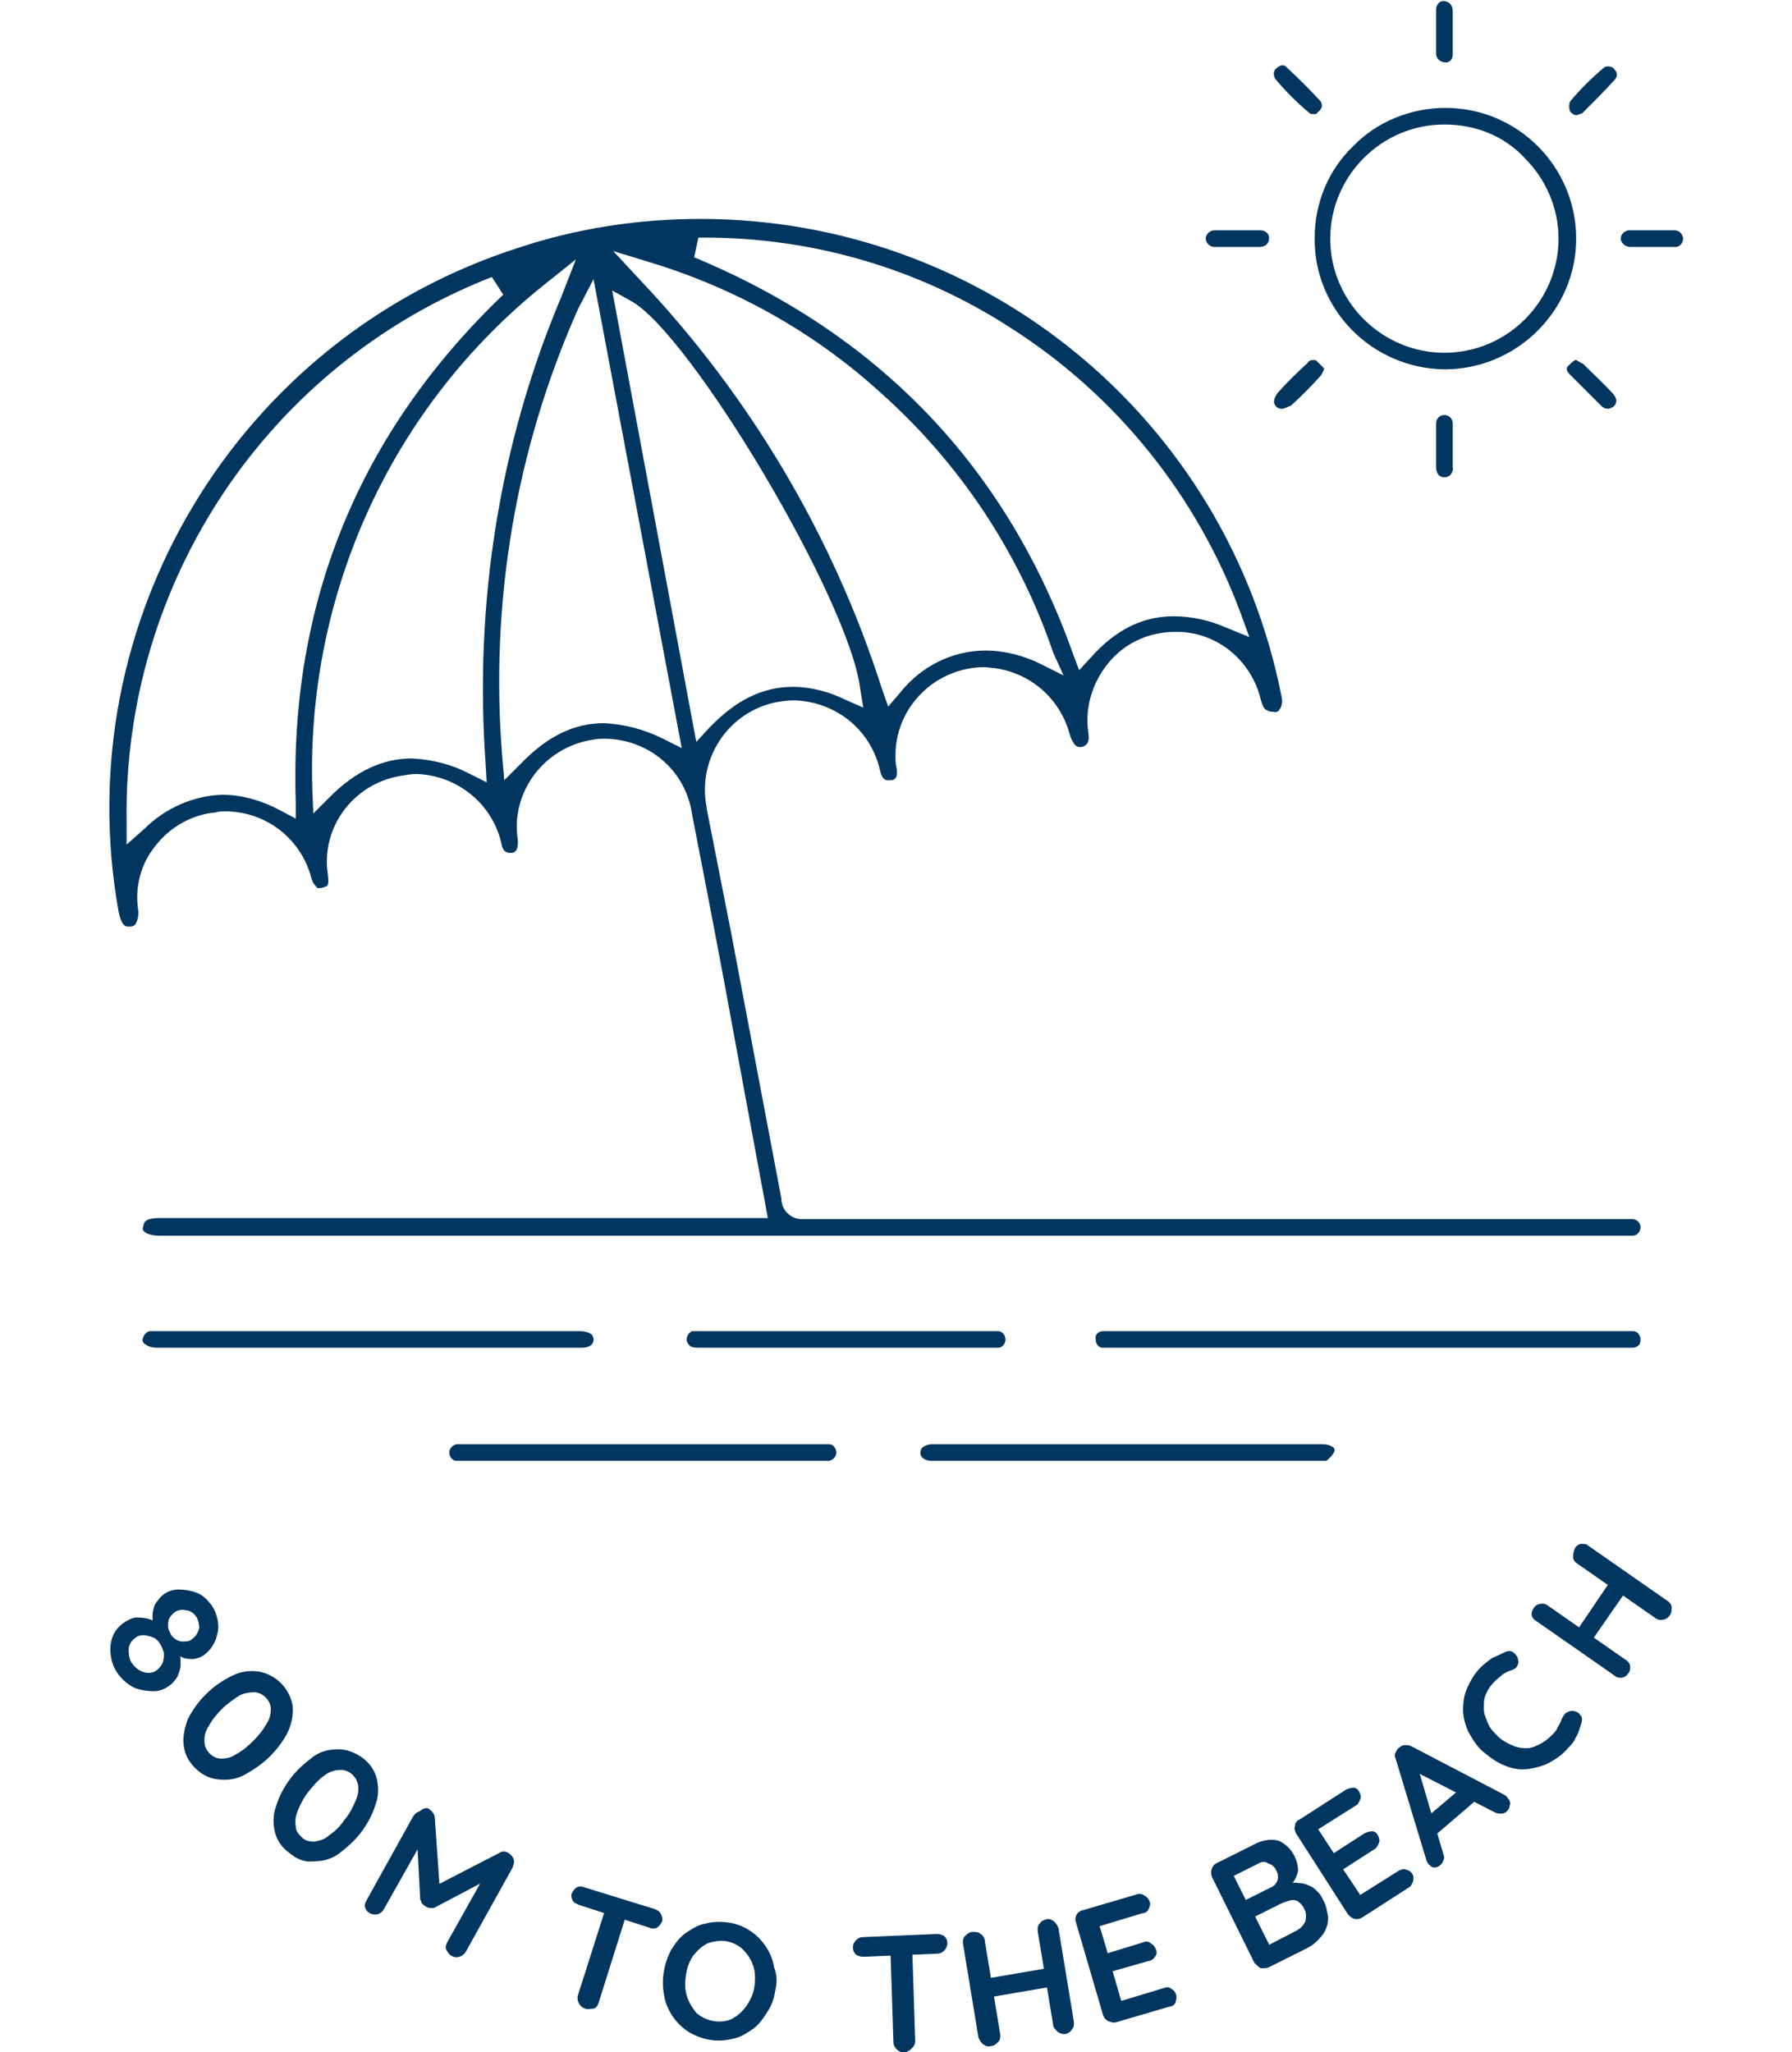 <?xml version="1.0" encoding="UTF-8"?>
<svg xmlns="http://www.w3.org/2000/svg" height="197.8" viewBox="0 0 172.7 197.8" width="172.7">
  <g fill="#00365f">
    <path d="m17 159.5.3-.3c.1.4.1.8.1 1.3 0 .4-.2.8-.3 1.1-.2.3-.4.6-.7.8-.5.4-1 .6-1.6.6s-1.2-.1-1.8-.3c-.6-.3-1.1-.7-1.5-1.2s-.7-1.1-.8-1.8c-.1-.6-.1-1.2.1-1.8s.5-1 1-1.4c.4-.3.8-.5 1.2-.6.4 0 .8 0 1.2.1.3.1.7.2 1 .4l-.4.2c-.1-.3-.1-.6-.1-.9s.1-.7.2-1c.2-.3.4-.6.7-.9.5-.4 1-.6 1.6-.6s1.2.1 1.7.3c.6.2 1 .6 1.4 1.1s.6 1.1.7 1.7 0 1.1-.2 1.7c-.2.5-.5 1-1 1.4-.3.3-.7.4-1.1.5-.3 0-.7 0-1-.1-.2-.1-.4-.2-.7-.3zm-4.2.9c.3.4.7.7 1.2.8.4.1.9 0 1.2-.3.2-.2.4-.4.5-.7s.1-.6.1-.9c-.1-.3-.2-.6-.4-.9s-.4-.5-.7-.6-.6-.2-.9-.2-.6.1-.8.3c-.4.3-.6.7-.6 1.1 0 .6.1 1.1.4 1.4zm4-5c-.2.2-.4.4-.5.6s-.1.5-.1.8.2.5.3.8c.3.4.8.7 1.4.6.3 0 .5-.1.7-.3.3-.2.5-.6.6-1 0-.4-.1-.8-.3-1.1s-.6-.6-1-.6c-.4-.1-.8 0-1.1.2z"></path>
    <path d="m18.8 170.4c-.6-.6-1-1.3-1.1-2.2-.1-.8.1-1.7.4-2.5.9-1.8 2.4-3.3 4.3-4.2.8-.4 1.6-.5 2.5-.4 1.7.3 3 1.6 3.3 3.3.1.8-.1 1.7-.4 2.4-.4.9-1.1 1.8-1.8 2.5s-1.6 1.3-2.5 1.8c-.8.4-1.6.5-2.5.4s-1.6-.5-2.2-1.1zm1.4-1.4c.3.3.7.5 1.1.5.5 0 1-.1 1.4-.4.6-.3 1.2-.8 1.7-1.3s1-1.1 1.3-1.7c.3-.4.4-.9.4-1.4 0-.4-.2-.8-.5-1.1s-.7-.5-1.1-.5c-.5 0-1 .1-1.4.3-.6.4-1.2.8-1.7 1.3s-1 1.1-1.3 1.7c-.3.4-.4.9-.4 1.4s.2.9.5 1.2z"></path>
    <path d="m27.9 178.6c-.7-.5-1.2-1.2-1.4-2s-.2-1.7.1-2.5c.3-1 .8-1.9 1.4-2.7s1.4-1.5 2.2-2.1c.7-.5 1.5-.7 2.4-.7.8 0 1.6.3 2.3.8s1.2 1.2 1.4 2 .2 1.7-.1 2.5c-.3 1-.8 1.9-1.4 2.7s-1.4 1.5-2.2 2.1c-.7.5-1.5.7-2.4.7-.8.1-1.6-.2-2.3-.8zm1.2-1.5c.3.3.7.4 1.2.4.5-.1 1-.2 1.4-.6.6-.4 1.1-.9 1.5-1.5.5-.6.8-1.2 1.1-1.9.2-.5.3-1 .2-1.5-.2-.9-1-1.5-1.8-1.4-.5 0-1 .2-1.4.5-.6.4-1.1 1-1.5 1.5-.5.6-.8 1.2-1.1 1.9-.2.5-.3 1-.2 1.5 0 .5.3.8.6 1.1z"></path>
    <path d="m41.4 174.4c.1.1.3.2.3.3.1.1.2.3.2.5l.5 7.1-.7-.4 6.4-3.3c.3-.2.6-.2.9 0 .2.1.4.3.5.6s0 .5-.1.8l-4.5 8.1c-.3.5-.9.7-1.4.4-.2-.1-.4-.4-.5-.6s0-.5.1-.7l3.7-6.6.5.4-5.3 2.8c-.1.1-.3.1-.5.1-.3 0-.6-.2-.8-.4-.1-.1-.1-.3-.2-.4l-.3-5.7.8-.5-4 7.1c-.1.2-.3.4-.6.5-.5.1-1-.1-1.2-.6-.1-.3 0-.5.1-.7l4.5-8.1c.1-.2.3-.4.6-.5.5-.4.8-.4 1-.2z"></path>
    <path d="m55.8 183.6c-.2-.1-.5-.2-.6-.4s-.2-.5-.1-.7.2-.4.5-.6c.2-.1.5-.1.7 0l6.8 2.1c.2.1.5.2.6.5.1.2.2.5.1.7s-.2.4-.5.6c-.2.1-.5.1-.7 0zm.6 10c-.3-.1-.5-.3-.6-.5s-.2-.5-.1-.8l2.8-8.8 2 .6-2.8 8.9c-.1.3-.2.5-.5.6-.3 0-.6.1-.8 0z"></path>
    <path d="m74.7 191.9c-.1.8-.4 1.5-.8 2.1s-.8 1.2-1.4 1.6-1.2.8-1.9.9c-1.5.4-3 .1-4.3-.7-.6-.4-1.1-.9-1.5-1.5s-.7-1.3-.8-2c-.3-1.5 0-3.1.7-4.4.4-.6.8-1.2 1.4-1.6s1.2-.8 1.9-.9c.7-.2 1.5-.2 2.2-.1 1.5.2 2.8 1.1 3.6 2.3.4.6.7 1.3.8 2 .3.8.3 1.5.1 2.3zm-2-.4c.1-.7.1-1.4-.1-2s-.5-1.1-1-1.6c-.4-.4-1-.7-1.6-.8s-1.2 0-1.8.2c-.6.3-1 .7-1.4 1.2-.4.6-.6 1.2-.7 1.9s-.1 1.4.1 2 .5 1.1.9 1.6c.9.8 2.3 1.1 3.4.6.6-.3 1-.7 1.4-1.2.4-.6.7-1.2.8-1.9z"></path>
    <path d="m83.2 188.6c-.3 0-.5-.1-.7-.2-.2-.2-.3-.4-.3-.7s.1-.5.3-.7.4-.3.7-.3l7.1-.3c.3 0 .5.1.7.2.2.2.3.4.3.7 0 .2-.1.5-.3.7s-.4.3-.7.3zm3.9 9.2c-.3 0-.5-.1-.7-.3s-.3-.4-.3-.7l-.3-9.3 2.1-.1.3 9.3c0 .3-.1.5-.3.7-.3.3-.5.4-.8.4z"></path>
    <path d="m93.8 186.2c.2 0 .5 0 .7.2.2.1.4.4.4.6l1.5 9.1c0 .3 0 .5-.2.7s-.4.4-.7.4c-.3.1-.5 0-.8-.2-.2-.2-.3-.4-.4-.6l-1.5-9.1c0-.3 0-.5.2-.7.3-.3.5-.4.8-.4zm.7 4.6 7-1.2.3 1.8-7 1.2zm6.3-5.8c.3-.1.5 0 .8.2.2.2.3.4.4.6l1.5 9.1c0 .3 0 .5-.2.7-.3.5-.9.6-1.4.2-.2-.2-.4-.4-.4-.6l-1.5-9.1c0-.3 0-.5.2-.7.1-.2.3-.3.6-.4z"></path>
    <path d="m104.4 184.1 5.1-1.5c.2-.1.5-.1.8.1.2.1.4.3.5.6.1.2 0 .5-.1.7s-.3.4-.6.4l-4.3 1.3.1-.3.9 3-.2-.1 3.6-1.1c.2-.1.5-.1.7.1.2.1.4.3.5.6.1.2.1.5-.1.7-.1.2-.4.4-.6.4l-3.5 1v-.1l.9 3.1-.2-.1 4.3-1.3c.2-.1.5-.1.7.1.4.2.6.7.4 1.2v.1c-.1.2-.3.4-.6.4l-5.1 1.5c-.3.1-.5 0-.8-.1-.2-.1-.4-.3-.5-.6l-2.6-8.9c-.2-.5.1-1.1.7-1.2z"></path>
    <path d="m120.8 177.8c.7-.4 1.6-.6 2.4-.4.7.3 1.3.9 1.6 1.6.2.4.3.9.3 1.3-.1.5-.3.9-.6 1.3-.4.5-.9.8-1.4 1.1l-.3-.7c.3-.2.7-.3 1.1-.4s.9-.2 1.3-.1c.5 0 .9.2 1.3.4.4.3.8.7 1 1.2.3.5.4 1.1.5 1.7 0 .5-.1.9-.3 1.3s-.5.7-.8 1-.6.5-1 .7l-3.6 1.8c-.2.1-.5.1-.8.1-.2-.1-.4-.3-.6-.5l-4.1-8.3c-.2-.5 0-1.1.4-1.3zm.5 1.8-2.6 1.3.1-.3 1.3 2.6h-.2l2.6-1.3c.3-.1.5-.4.6-.6.1-.3.1-.7-.1-1-.1-.3-.4-.6-.8-.7-.2-.2-.6-.2-.9 0zm2.1 3.9-2.6 1.3.1-.2 1.5 3-.2-.1 2.7-1.4c.4-.2.7-.5.9-.9.1-.4.1-.9-.1-1.2-.1-.3-.4-.6-.7-.8-.3-.1-.5-.1-.8 0s-.6.2-.8.3z"></path>
    <path d="m125.2 175.4 4.5-2.9c.2-.1.5-.2.7-.2.3 0 .5.2.6.4s.2.5.1.7-.2.5-.4.6l-3.8 2.4v-.3l1.7 2.6h-.2l3.1-2c.2-.1.5-.2.7-.2.3 0 .5.2.6.4s.2.5.1.7-.2.5-.4.6l-3.1 2v-.1l1.8 2.7-.2-.1 3.8-2.4c.2-.1.5-.2.7-.1.5.1.8.5.7 1v.1c-.1.2-.2.5-.4.6l-4.5 2.9c-.5.3-1 .2-1.4-.3l-5-7.8c-.1-.2-.2-.5-.1-.7 0-.2.1-.5.4-.6z"></path>
    <path d="m136.6 170.2 2.5 8.5c.1.2.1.4 0 .6-.1.4-.5.7-.9.7-.2 0-.4-.2-.5-.3s-.1-.2-.2-.3l-3-9.9c-.1-.2-.1-.4 0-.6s.2-.4.4-.5c.1-.1.3-.2.5-.2s.4 0 .6.1l9 4.7c.1.1.2.1.3.3.2.2.3.5.2.7 0 .2-.1.4-.3.6-.1.1-.3.2-.5.2s-.4 0-.6-.1l-7.8-4zm1.7 6.7-.5-2 3.3-2.8 1.4 1.2z"></path>
    <path d="m145.1 159.2c.3-.1.6-.1.8.1s.4.4.4.7c.1.2 0 .4-.1.6s-.3.3-.6.4-.5.2-.8.4c-.2.2-.5.4-.7.6-.4.4-.7.8-.9 1.3-.2.4-.2.9-.2 1.4s.2.9.4 1.4.6.9.9 1.2c.4.4.9.7 1.4.9.4.2.9.3 1.4.3s.9-.2 1.3-.4.8-.5 1.2-.9c.2-.2.4-.4.5-.7.2-.3.3-.5.4-.8.1-.2.2-.4.4-.6.2-.1.4-.2.6-.2.3 0 .6.1.8.4.2.2.2.5.1.8s-.2.6-.3.9-.3.5-.4.8c-.2.3-.4.5-.6.7-.5.6-1.1 1-1.8 1.4-.6.3-1.3.5-2 .6s-1.5 0-2.2-.3c-.8-.3-1.5-.8-2.2-1.4-.6-.5-1-1.2-1.4-1.9-.3-.7-.5-1.4-.5-2.1s.1-1.5.4-2.1c.3-.7.7-1.4 1.3-2 .3-.3.7-.6 1.1-.9.5-.2.9-.4 1.3-.6z"></path>
    <path d="m147.8 155c.1-.2.4-.4.6-.4.3-.1.5 0 .7.1l7.6 5.3c.2.1.4.4.4.6 0 .3 0 .5-.2.7-.1.2-.4.4-.6.4-.3 0-.5 0-.7-.2l-7.6-5.3c-.2-.1-.4-.4-.4-.6 0-.1 0-.3.2-.6zm3.8 2.7 4-5.9 1.5 1-4.1 5.9zm.2-8.5c.1-.2.4-.4.6-.4.3 0 .5 0 .7.2l7.6 5.3c.2.1.4.4.4.6 0 .3 0 .6-.2.8-.1.2-.4.4-.6.4-.3.1-.5 0-.7-.1l-7.6-5.3c-.2-.1-.4-.4-.4-.6 0-.4.1-.7.2-.9z"></path>
    <path d="m15.4 119.1c-1 0-1.4-.3-1.5-.4s-.2-.2-.1-.5 0-.8 1.6-.8h58.6l-3.2-17.3c-1.3-7.2-2.7-14.4-4.1-21.6-.6-4.2-4.1-7.2-8.3-7.3-.4 0-.9 0-1.3.1-4.6.7-7.9 5-7.2 9.6.1 1.2-.4 1.3-.6 1.3h-.2c-.4 0-.7-.3-.8-1-.9-3.8-4.3-6.5-8.2-6.6-.5 0-1 .1-1.6.2-4.5.8-7.6 5-6.9 9.5.1.9 0 1-.1 1.1-.2.1-.5.2-.8.2h-.1c-.3-.3-.5-.6-.6-1-1-3.8-4.4-6.4-8.3-6.4-.3 0-.6 0-.9.1-2.3.2-4.4 1.4-5.8 3.2-1.4 1.7-2 3.9-1.7 6.1.1.5 0 1-.2 1.4-.1.2-.3.3-.5.3h-.3c-.4 0-.7-.5-.9-1.6-4.9-27.8 11.5-55.1 38.5-63.8 5.7-1.9 11.6-2.8 17.6-2.8 27.3 0 50.7 19.2 56 46 .1.4.1.9-.2 1.3-.1.2-.4.3-.6.2-.2 0-.3 0-.5-.1-.3-.1-.5-.3-.7-1.1-.9-3.7-4.1-6.4-7.9-6.5h-.3c-2.5 0-4.8 1-6.4 2.9s-2.4 4.4-2 6.9c.1.8-.1 1-.4 1.2-.2.1-.3.1-.5.1-.1 0-.3-.1-.4-.2-.2-.3-.4-.6-.5-1-.9-3.4-3.7-5.9-7.2-6.4-.3 0-.7-.1-1-.1-4.7 0-8.6 3.8-8.6 8.5 0 .4 0 .8.1 1.2.2 1.1-.3 1.2-.6 1.2h-.2c-.2 0-.6 0-.8-1-.9-3.9-4.3-6.6-8.3-6.7-.6 0-1.2.1-1.8.2-4.6 1-7.5 5.5-6.6 10.1v.1l2.4 12.2c1.6 8.5 3.2 16.9 4.8 25.4 0 1.2 1 2.1 2.2 2h.2 57.5 22.1c.4 0 .8.3.8.8 0 .4-.3.8-.8.8-.3 0-.5 0-.8 0zm32-92.4c-21.5 8.4-35.5 29.3-35.2 52.4v2.3l1.7-1.5c2-2 4.7-3.2 7.5-3.3 2 0 3.9.6 5.6 1.5l1.5.8v-1.7c-.6-19.1 6.1-35.5 20-48.8zm5.1.7c-14.8 11.8-23 29.9-22.4 48.7l.1 2.3 1.6-1.6c2.5-2.5 5.1-3.7 7.9-3.7 2 .1 3.9.6 5.6 1.5l1.6.8-.1-1.8c-1.1-15.4 1.3-30.8 7.3-45l1.4-3.6zm3.2 2.4c-6 13.5-8.5 28.3-7.3 43.1l.2 2.3 1.6-1.6c2.5-2.6 5.1-3.9 8-3.9 2 .1 3.9.6 5.7 1.5l1.8.9-8.5-45.2zm11.4 41.7 1.3-1.4c2.5-2.6 5.1-3.9 8-3.9 1.8 0 3.6.5 5.2 1.3l1.6.7-.3-1.8c-1-8.5-16.4-34.3-22.1-37.4l-1.8-1zm-5.4-44.5c10.6 11.2 18.6 24.7 23.3 39.4l.6 1.7 1.2-1.4c2-2.5 5-4 8.2-4 1.8 0 3.7.5 5.3 1.3l2.2 1.1-1-2.2c-3.3-9.7-9.1-18.4-16.8-25.2-6.3-5.7-13.8-9.9-22-12.4l-3.6-1.1zm5.6-4.1-.4 1.9c17.8 7.4 30.1 20.2 36.5 38.2l.6 1.6 1.1-1.2c2.4-2.7 5-4 8-4 1.8 0 3.5.4 5.1 1.1l2.2.9-.8-2.2c-4.2-11.4-12-21.1-22.2-27.6-8.8-5.7-19-8.7-29.5-8.7z"></path>
    <path d="m139.2 35.6c-7-.1-12.6-5.8-12.5-12.7 0-3.3 1.3-6.5 3.7-8.8 2.3-2.4 5.6-3.7 8.9-3.7 7 0 12.6 5.7 12.6 12.6s-5.7 12.6-12.7 12.6zm0-23.6c-6.1 0-11 5-11 11 0 6.1 5 11 11 11 6.1 0 11-5 11-11 0-2.9-1.2-5.7-3.2-7.7-2-2.2-4.8-3.3-7.8-3.3z"></path>
    <path d="m106.8 129.9c-.2 0-.3 0-.5 0-.4 0-.7-.3-.7-.8-.1-.4.2-.8.7-.8h.9 49.7.5c.4 0 .7.4.7.8 0 .6-.3.7-.7.8-.2 0-.4 0-.6 0z"></path>
    <path d="m26.8 129.9c-3.9 0-7.8 0-11.6 0-.5 0-.9-.1-1.3-.4-.2-.2-.2-.4-.1-.6.1-.3.3-.5.6-.6h.5 41c.4 0 .8.1 1.1.3.1.1.2.3.2.5 0 .5-.4.8-1.2.8z"></path>
    <path d="m127.6 140.8h-37.8c-.5 0-1.1-.2-1.1-.8 0-.2.1-.4.2-.5.3-.2.6-.3.9-.3h37.4c.4 0 .8 0 1.1.2.1 0 .4.2.3.5-.2.4-.5.7-.8.9z"></path>
    <path d="m44.3 140.8c-.1 0-.2 0-.3 0-.4 0-.7-.4-.7-.8s.3-.7.7-.8h.5 35 .4c.4 0 .7.4.7.8s-.3.7-.7.8c-.2 0-.3 0-.5 0z"></path>
    <path d="m67.4 129.9c-.9 0-1-.2-1.2-.6-.1-.4.1-.8.5-1h.1.7 28.1.6c.4 0 .7.4.7.8s-.3.8-.7.8c-.3 0-.7 0-1 0z"></path>
    <path d="m139.2 6c-.4 0-.8-.4-.8-.8 0-1.5 0-2.9 0-4.3 0-.4.3-.8.7-.8.5 0 .9.4.9.9v1.1 1 .7 1.5c0 .4-.3.8-.8.7.1 0 .1 0 0 0z"></path>
    <path d="m123.5 39.4c-.2 0-.4-.1-.5-.2-.5-.5 0-1.1.1-1.3.9-1 1.8-1.9 2.9-2.9.1-.2.3-.3.6-.3.1 0 .2 0 .3.1.2.2.5.5.7.7v.1c-.1.2-.2.5-.4.7-.9 1-1.9 2-2.8 2.8-.3.1-.6.3-.9.3"></path>
    <path d="m139.2 46c-.6 0-.8-.5-.8-1s0-.8 0-1.1v-1.7c0-.5 0-.9 0-1.4 0-.4.3-.8.8-.8.4 0 .8.3.8.8v.1 4.1c.1.3-.1 1-.8 1z"></path>
    <path d="m151.8 11.1c-.2-.1-.4-.2-.5-.4-.1-.3-.1-.6 0-.9 1-1.2 2.1-2.3 3.3-3.3.1-.1.3-.1.4-.1.2 0 .5.1.6.3.3.3.3.7 0 1-.9 1-1.9 2-3.1 3.2-.3.1-.4.2-.7.2z"></path>
    <path d="m155 39.4c-.3 0-.5-.1-.7-.3-1-1-2-2-3-3-.3-.3-.4-.6-.2-.8s.4-.4.7-.6h.1c.2.1.5.3.7.4 1 1 2 1.9 2.8 2.8.3.3.6.8.1 1.3-.2.1-.4.2-.5.2"></path>
    <path d="m126.6 11c-.1 0-.3 0-.4-.1-1.2-1-2.3-2.1-3.3-3.3-.2-.3-.2-.8.1-1 .2-.2.4-.3.6-.3.1 0 .2 0 .3.1 1.2 1.1 2.4 2.3 3.4 3.4l.1.3v.1.1c-.1.2-.2.4-.4.5-.1.2-.2.2-.4.2"></path>
    <path d="m120.2 23.8h-1-1.4c-.3 0-.5 0-.8 0-.4 0-.8-.4-.8-.8s.4-.8.8-.8h2.3 2.2c.4 0 .8.3.8.7v.1c0 .5-.4.8-.9.8z"></path>
    <path d="m159.2 23.8h-1.3-.8c-.4 0-.8-.3-.9-.7v-.1c0-.4.3-.7.7-.8h.1 2.3 2.1c.4 0 .7.3.8.7v.1c0 .4-.3.8-.7.8h-.1c-.3 0-.5 0-.8 0z"></path>
  </g>
</svg>
